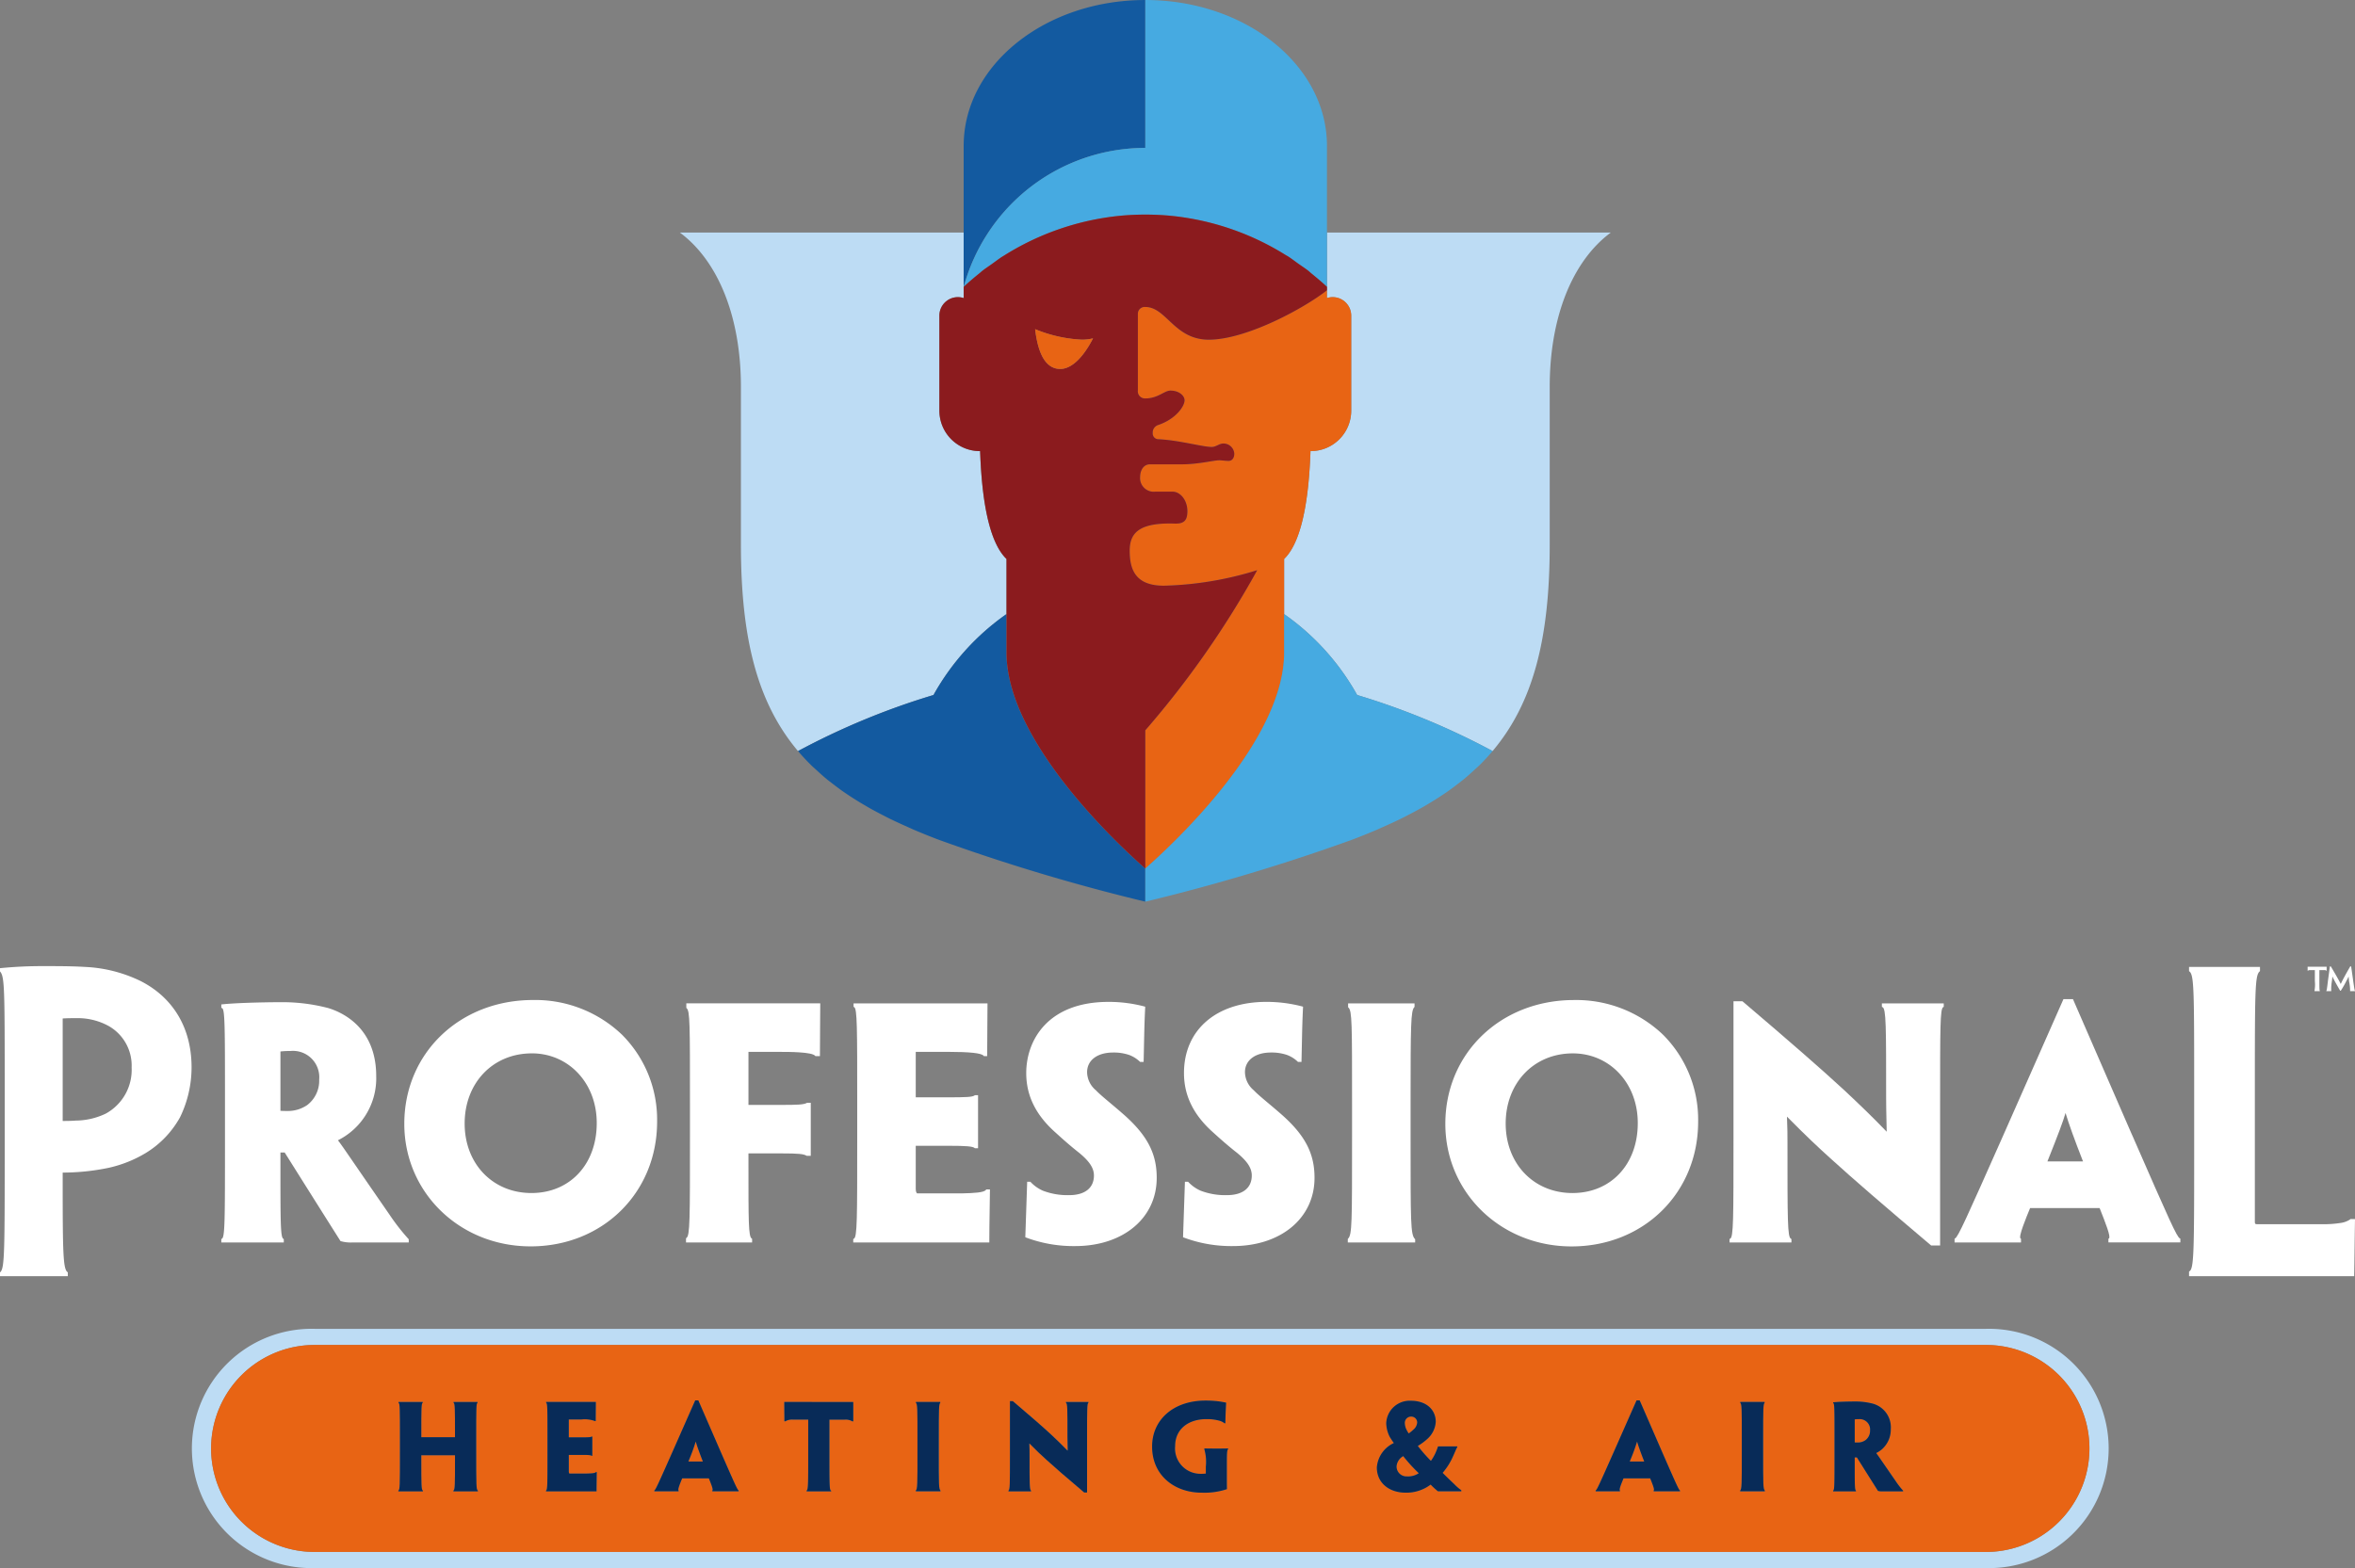 <svg xmlns="http://www.w3.org/2000/svg" width="364.001" height="242.436" viewBox="0 0 364.001 242.436">
  <rect x="0" y="0" width="364.001" height="242.436" fill="#808080" stroke="none"/>
  <g id="Group_2546" data-name="Group 2546" transform="translate(-622.4 -59.998)">
    <path id="Path_5593" data-name="Path 5593" d="M910.579,135.894H652.254a18.5,18.5,0,1,0,0,36.988H910.579a18.5,18.5,0,1,0,0-36.988m0,34.495H652.254a16,16,0,1,1,0-32H910.579a16,16,0,1,1,0,32" transform="translate(18.775 129.552)" fill="#bddcf4"/>
    <path id="Path_5594" data-name="Path 5594" d="M703.172,143.165a2.024,2.024,0,0,0-1.029,1.575,1.536,1.536,0,0,0,1.665,1.559h.016a3.017,3.017,0,0,0,1.757-.5,24.84,24.84,0,0,1-2.409-2.639" transform="translate(136.117 141.963)" fill="#e86414"/>
    <path id="Path_5595" data-name="Path 5595" d="M703.2,143.493h.054a5.978,5.978,0,0,0,.707-.585,1.583,1.583,0,0,0,.568-1.061.913.913,0,0,0-.939-.939h-.016a.97.97,0,0,0-.958,1.026,2.511,2.511,0,0,0,.23.939,4.668,4.668,0,0,0,.355.62" transform="translate(136.921 138.11)" fill="#e86414"/>
    <path id="Path_5596" data-name="Path 5596" d="M716.576,142.341a29.652,29.652,0,0,1-1.115,3.029v.032h2.214v-.032c-.693-1.773-.955-2.588-1.08-3.029Z" transform="translate(158.85 140.557)" fill="#e86414"/>
    <path id="Path_5597" data-name="Path 5597" d="M662.826,142.341a30.428,30.428,0,0,1-1.115,3.029v.032h2.214v-.032c-.693-1.773-.955-2.588-1.083-3.029Z" transform="translate(67.101 140.557)" fill="#e86414"/>
    <path id="Path_5598" data-name="Path 5598" d="M728.938,141.051a4.6,4.6,0,0,0-.636.038v3.56a4.489,4.489,0,0,0,.476.016,2.044,2.044,0,0,0,1.169-.355,1.811,1.811,0,0,0,.725-1.521v-.019a1.6,1.6,0,0,0-1.735-1.719" transform="translate(180.769 138.355)" fill="#e86414"/>
    <path id="Path_5599" data-name="Path 5599" d="M909.007,136.815H650.682a16,16,0,1,0,0,32H909.007a16,16,0,1,0,0-32M675.919,159.442h-3.79v-.106c.249-.108.249-.869.249-4.872v-.6H667.17v.6c0,4,0,4.764.246,4.872v.106h-3.792v-.106c.249-.108.249-.869.249-6.042v-1.879c0-4.816,0-5.579-.23-5.685v-.106H667.4v.106c-.23.106-.23.869-.23,4.835v.514h5.208v-.531c0-3.95,0-4.713-.233-4.818v-.106h3.719v.106c-.211.106-.211.869-.211,5.685v1.879c0,5.173,0,5.934.265,6.042Zm18.337,0h-7.812v-.106c.23-.108.23-.869.23-6.042v-1.879c0-4.8,0-5.579-.211-5.685v-.106h7.688c0,.956-.019,1.611-.019,2.956h-.106a4.541,4.541,0,0,0-2.125-.249h-1.933V151.1h1.952c1.115,0,1.432-.016,1.576-.122h.105v2.978H693.5c-.125-.108-.479-.143-1.543-.143h-1.984v2.463c0,.192,0,.317.108.422h2.693c.76-.016,1.275-.051,1.4-.23h.125c-.016,1.437-.035,2.019-.035,2.978m21.967,0h-4.074v-.124c.179-.106-.125-.85-.531-1.876H707.49c-.425,1.026-.709,1.77-.55,1.876v.124h-3.755v-.124c.195-.106.531-.85,2.834-6.039l3.489-7.9h.477l3.438,7.9c2.268,5.189,2.6,5.934,2.8,6.039Zm17.717-10.825H733.8a2.016,2.016,0,0,0-1.186-.265h-2.358v4.943c0,5.173,0,6.042.265,6.042v.106h-3.79v-.106c.249-.176.249-.869.249-6.042v-4.943h-2.339a2.061,2.061,0,0,0-1.2.265h-.144c0-1.064-.016-2.071-.016-2.991H733.94Zm13.481,10.825h-3.806v-.124c.246-.249.246-.85.246-6.023v-1.879c0-4.816,0-5.438-.23-5.649v-.141h3.754v.122c-.211.23-.23.853-.23,5.668v1.879c0,5.173,0,5.758.265,6.042Zm22.871-13.711c-.211.106-.211.869-.211,5.685v8.2h-.444c-2.853-2.406-4.588-3.914-5.774-4.994-.885-.8-1.578-1.451-2.675-2.569h-.038c.038.725.038,1.188.038,1.613,0,4.8,0,5.544.227,5.668v.106h-3.489v-.106c.233-.108.233-.869.233-6.042V145.5h.441c2.959,2.512,4.713,4.058,5.9,5.154.815.761,1.594,1.508,2.534,2.48h.054c-.019-.882-.035-1.47-.035-2.017,0-4.518,0-5.281-.249-5.387v-.106h3.489Zm21.577,7.209c-.192.141-.192.815-.192,2.783v1.594c0,.709,0,1.432.016,1.789a11.056,11.056,0,0,1-3.879.547c-4.288,0-7.688-2.726-7.688-7.119v-.022c0-4.088,3.24-7.1,8.253-7.1.674,0,1.224.038,1.789.092.444.051.9.125,1.4.23-.051.939-.089,1.649-.125,3.186h-.125a2.283,2.283,0,0,0-.918-.425,6.9,6.9,0,0,0-1.9-.211c-2.815,0-4.818,1.575-4.818,4.18a3.923,3.923,0,0,0,3.987,4.272,5.51,5.51,0,0,0,.761-.038v-1.061a7.013,7.013,0,0,0-.23-2.693v-.122c.744,0,1.345.016,1.86.016.834,0,1.294-.016,1.806-.016Zm36.054,6.5h-3.511a.277.277,0,0,1-.227-.106,10.639,10.639,0,0,1-.993-.923l-.054.022a6.236,6.236,0,0,1-3.79,1.218h-.016c-2.588,0-4.466-1.521-4.466-3.9a4.539,4.539,0,0,1,2.623-3.773v-.019a10.624,10.624,0,0,1-.636-.956,4.861,4.861,0,0,1-.533-2.109,3.622,3.622,0,0,1,3.828-3.454c2.409,0,3.825,1.418,3.825,3.259a3.84,3.84,0,0,1-1.224,2.569,8.949,8.949,0,0,1-1.54,1.15v.019a25.338,25.338,0,0,0,2,2.285l.035-.016a7.365,7.365,0,0,0,.709-1.24c.122-.284.3-.744.371-.974H827.3v.106c-.211.355-.406.885-.6,1.294a10.184,10.184,0,0,1-1.665,2.691c.62.623,1.2,1.191,1.805,1.757a7.393,7.393,0,0,0,1.083.937Zm33.8,0h-4.074v-.124c.176-.106-.127-.85-.533-1.876H852.99c-.425,1.026-.709,1.77-.55,1.876v.124h-3.755v-.124c.2-.106.533-.85,2.834-6.039l3.492-7.9h.476l3.438,7.9c2.268,5.189,2.6,5.934,2.8,6.039Zm13.11,0h-3.809v-.124c.246-.249.246-.85.246-6.023v-1.879c0-4.816,0-5.438-.23-5.649v-.141H874.8v.122c-.214.23-.23.853-.23,5.668v1.879c0,5.173,0,5.758.265,6.042Zm21.363,0h-3.224a2.081,2.081,0,0,1-.655-.07c-1.01-1.592-2.179-3.457-3.259-5.173h-.336v.834c0,3.435,0,4.2.195,4.3v.106h-3.527v-.106c.214-.108.214-.869.214-6.042v-1.879c0-4.816,0-5.563-.214-5.633v-.106c.336-.035.939-.07,1.505-.087.444-.019,1.329-.038,1.86-.038a10.622,10.622,0,0,1,2.783.336,3.791,3.791,0,0,1,2.764,3.917,4.068,4.068,0,0,1-1.294,3.064,3.9,3.9,0,0,1-.939.639v.051c.3.392.623.885,3.013,4.342a12.625,12.625,0,0,0,1.115,1.435Z" transform="translate(20.347 131.124)" fill="#e86414"/>
    <path id="Path_5600" data-name="Path 5600" d="M657.174,147.74v-1.879c0-4.818,0-5.582.214-5.687v-.1h-3.719v.1c.23.106.23.869.23,4.818v.533H648.69v-.517c0-3.966,0-4.729.23-4.835v-.1h-3.757v.1c.23.106.23.869.23,5.687v1.879c0,5.17,0,5.931-.246,6.039v.108h3.792v-.108c-.249-.108-.249-.869-.249-4.87v-.6H653.9v.6c0,4,0,4.762-.249,4.87v.108h3.792v-.108c-.268-.108-.268-.869-.268-6.039" transform="translate(38.827 136.682)" fill="#082b58"/>
    <path id="Path_5601" data-name="Path 5601" d="M659.9,151.14h-2.693c-.106-.106-.106-.23-.106-.422v-2.463h1.984c1.061,0,1.416.033,1.54.141h.108V145.42h-.108c-.141.106-.46.122-1.576.122H657.1v-2.764h1.93a4.541,4.541,0,0,1,2.125.249h.106c0-1.345.019-2,.019-2.956h-7.688v.1c.214.106.214.888.214,5.687v1.879c0,5.17,0,5.934-.23,6.042v.106h7.812c0-.958.016-1.543.032-2.978H661.3c-.125.176-.639.211-1.4.23" transform="translate(53.216 136.682)" fill="#082b58"/>
    <path id="Path_5602" data-name="Path 5602" d="M670,147.88l-3.435-7.9h-.479l-3.489,7.9c-2.3,5.189-2.639,5.934-2.834,6.039v.124h3.755v-.124c-.16-.106.124-.85.55-1.876h4.128c.409,1.026.709,1.77.531,1.876v.124H672.8v-.124c-.195-.106-.531-.85-2.8-6.039m-2.745,1.556H665.04V149.4a29.685,29.685,0,0,0,1.115-3.029h.019c.125.441.39,1.256,1.08,3.029Z" transform="translate(63.772 136.523)" fill="#082b58"/>
    <path id="Path_5603" data-name="Path 5603" d="M671.451,140.071h-4.269c0,.92.019,1.927.019,2.988h.141a2.064,2.064,0,0,1,1.2-.263h2.339v4.943c0,5.17,0,5.863-.249,6.039v.108h3.792v-.108c-.268,0-.268-.869-.268-6.039V142.8h2.358a2.027,2.027,0,0,1,1.188.263h.141v-2.988h-6.4Z" transform="translate(76.44 136.682)" fill="#082b58"/>
    <path id="Path_5604" data-name="Path 5604" d="M678.238,145.86c0-4.816.016-5.438.23-5.668v-.122h-3.757v.141c.233.211.233.834.233,5.649v1.879c0,5.17,0,5.774-.249,6.023v.124H678.5v-.106c-.265-.284-.265-.872-.265-6.042Z" transform="translate(89.264 136.68)" fill="#082b58"/>
    <path id="Path_5605" data-name="Path 5605" d="M688.859,140.151v.1c.246.106.246.869.246,5.387,0,.547.019,1.134.038,2.017h-.054c-.939-.972-1.719-1.716-2.534-2.48-1.186-1.1-2.94-2.639-5.9-5.154h-.441v7.8c0,5.17,0,5.931-.233,6.039v.108h3.489v-.108c-.23-.122-.23-.869-.23-5.666,0-.428,0-.888-.035-1.613h.035c1.1,1.115,1.789,1.77,2.677,2.566,1.186,1.083,2.921,2.588,5.774,5h.441v-8.2c0-4.818,0-5.582.214-5.687v-.1h-3.489Z" transform="translate(98.29 136.601)" fill="#082b58"/>
    <path id="Path_5606" data-name="Path 5606" d="M696.261,147.4v.122a7.022,7.022,0,0,1,.23,2.693v1.064a5.931,5.931,0,0,1-.761.035,3.923,3.923,0,0,1-3.987-4.272c0-2.6,2-4.18,4.818-4.18a7.005,7.005,0,0,1,1.9.211,2.246,2.246,0,0,1,.918.428h.125c.035-1.54.073-2.25.125-3.189-.5-.1-.956-.179-1.4-.23-.566-.054-1.115-.089-1.789-.089-5.013,0-8.253,3.013-8.253,7.1v.022c0,4.393,3.4,7.117,7.688,7.117a11.056,11.056,0,0,0,3.879-.547c-.016-.357-.016-1.08-.016-1.789V150.3c0-1.965,0-2.639.192-2.783V147.4c-.512,0-.972.016-1.806.016-.514,0-1.115-.016-1.86-.016" transform="translate(112.289 136.545)" fill="#082b58"/>
    <path id="Path_5607" data-name="Path 5607" d="M711.187,151.146a10.272,10.272,0,0,0,1.665-2.691c.195-.411.39-.939.6-1.3v-.106h-2.975c-.073.23-.249.693-.374.977a7.175,7.175,0,0,1-.707,1.24l-.038.014a24.91,24.91,0,0,1-2-2.282v-.019a8.949,8.949,0,0,0,1.54-1.15,3.84,3.84,0,0,0,1.224-2.569c0-1.843-1.416-3.259-3.825-3.259a3.62,3.62,0,0,0-3.828,3.454,4.884,4.884,0,0,0,.531,2.106,10.869,10.869,0,0,0,.639.958v.019a4.535,4.535,0,0,0-2.623,3.771c0,2.374,1.879,3.9,4.464,3.9h.019a6.236,6.236,0,0,0,3.79-1.218l.054-.022a11.022,11.022,0,0,0,.993.923.277.277,0,0,0,.227.106h3.511v-.16a7.485,7.485,0,0,1-1.083-.939c-.6-.566-1.186-1.134-1.805-1.754m-4.889-8.7h.014a.913.913,0,0,1,.942.939,1.583,1.583,0,0,1-.568,1.061,5.8,5.8,0,0,1-.709.585h-.051a4.666,4.666,0,0,1-.355-.62,2.51,2.51,0,0,1-.23-.939.972.972,0,0,1,.958-1.026m-.552,9.247h-.016a1.536,1.536,0,0,1-1.665-1.559,2.014,2.014,0,0,1,1.029-1.575A24.527,24.527,0,0,0,707.5,151.2a2.985,2.985,0,0,1-1.754.5" transform="translate(134.195 136.567)" fill="#082b58"/>
    <path id="Path_5608" data-name="Path 5608" d="M723.751,147.88l-3.438-7.9h-.479l-3.489,7.9c-2.3,5.189-2.639,5.934-2.834,6.039v.124h3.755v-.124c-.16-.106.125-.85.55-1.876h4.128c.406,1.026.709,1.77.531,1.876v.124h4.074v-.124c-.192-.106-.528-.85-2.8-6.039M721,149.436H718.79V149.4a28.945,28.945,0,0,0,1.115-3.029h.019c.125.441.39,1.256,1.08,3.029Z" transform="translate(155.522 136.523)" fill="#082b58"/>
    <path id="Path_5609" data-name="Path 5609" d="M725.307,145.86c0-4.816.016-5.438.23-5.668v-.122H721.78v.141c.233.211.233.834.233,5.649v1.879c0,5.17,0,5.774-.249,6.023v.124h3.809v-.106c-.265-.284-.265-.872-.265-6.042Z" transform="translate(169.609 136.68)" fill="#082b58"/>
    <path id="Path_5610" data-name="Path 5610" d="M733.749,148.051V148a4.016,4.016,0,0,0,.939-.636,4.073,4.073,0,0,0,1.294-3.064,3.788,3.788,0,0,0-2.764-3.917,10.525,10.525,0,0,0-2.783-.336c-.531,0-1.416.016-1.86.035-.566.016-1.169.054-1.505.087v.108c.214.07.214.815.214,5.633v1.879c0,5.17,0,5.931-.214,6.039v.106H730.6v-.106c-.192-.108-.192-.869-.192-4.3v-.834h.336c1.08,1.716,2.25,3.579,3.259,5.17a2.072,2.072,0,0,0,.655.07h3.224v-.106a12.369,12.369,0,0,1-1.115-1.435c-2.393-3.454-2.712-3.949-3.013-4.339m-.975-3.543a1.814,1.814,0,0,1-.725,1.521,2.024,2.024,0,0,1-1.169.355,4.489,4.489,0,0,1-.476-.016v-3.56a4.6,4.6,0,0,1,.636-.038,1.6,1.6,0,0,1,1.735,1.719Z" transform="translate(178.668 136.636)" fill="#082b58"/>
    <path id="Path_5611" data-name="Path 5611" d="M702.341,82.2v1.21a2.864,2.864,0,0,1,3.752,2.764v14.639a6.258,6.258,0,0,1-6.259,6.258H699.8c-.333,9.52-1.9,14.588-4.077,16.672v8.527a37.638,37.638,0,0,1,11.285,12.509,113.23,113.23,0,0,1,20.933,8.665c6.259-7.417,8.83-17.338,8.83-31.877V97.151c0-10.9,3.557-19.517,9.439-23.87H702.341V82.2Z" transform="translate(125.161 22.674)" fill="#bddcf4"/>
    <path id="Path_5612" data-name="Path 5612" d="M670.657,97.151v24.414c0,14.539,2.566,24.463,8.822,31.88a113.02,113.02,0,0,1,20.941-8.668A37.61,37.61,0,0,1,711.7,132.266v-8.527c-2.182-2.082-3.746-7.149-4.077-16.669h-.035a6.262,6.262,0,0,1-6.261-6.258V86.169a2.859,2.859,0,0,1,3.754-2.761V73.281H661.221c5.885,4.353,9.436,12.972,9.436,23.87" transform="translate(66.264 22.674)" fill="#bddcf4"/>
    <path id="Path_5613" data-name="Path 5613" d="M689.319,79.163a1.052,1.052,0,0,0-1.153,1.072V92.07a1.1,1.1,0,0,0,1.153,1.232c1.965,0,2.918-1.21,3.89-1.21,1.275,0,2.174.75,2.174,1.505,0,.9-1.318,2.875-4.047,3.806a1.226,1.226,0,0,0-.874,1.264.881.881,0,0,0,.82.939c3.219.149,6.906,1.2,8.3,1.2.666,0,1.137-.533,1.808-.533a1.677,1.677,0,0,1,1.676,1.559c0,.742-.384,1.126-.869,1.126-.606,0-1.088-.092-1.437-.092-.877,0-3.254.625-5.831.625h-4.9c-1,0-1.519.947-1.519,1.971a2.111,2.111,0,0,0,2.347,2.255h2.682c1.145,0,2.279,1.27,2.279,3.016,0,1.413-.5,1.971-1.971,1.919-5.3-.168-6.949,1.31-6.949,4.185,0,3.048.977,5.419,5.287,5.419a52.394,52.394,0,0,0,14.425-2.4,143.513,143.513,0,0,1-17.3,24.763v21.374c4.748-4.19,21.463-19.9,21.463-33.4V118.119c2.179-2.084,3.744-7.152,4.077-16.672h.032a6.258,6.258,0,0,0,6.259-6.258V80.549a2.857,2.857,0,0,0-3.752-2.764v-1.21c-3.476,2.756-12.444,7.642-18.269,7.642-5.341,0-6.559-5.054-9.81-5.054" transform="translate(110.104 28.296)" fill="#e86414"/>
    <path id="Path_5614" data-name="Path 5614" d="M679.2,102.814c-.593.5-1.2.983-1.759,1.516A29.125,29.125,0,0,1,705.5,82.866V60c-15.5,0-28.074,10.089-28.074,22.538v21.813c.569-.539,1.178-1.029,1.778-1.535" transform="translate(93.924 0)" fill="#135aa0"/>
    <path id="Path_5615" data-name="Path 5615" d="M681.231,95.955a28.8,28.8,0,0,0-3.787,8.375c.563-.533,1.169-1.015,1.759-1.516-.6.506-1.21,1-1.778,1.538.791-.747,1.622-1.448,2.469-2.13.138-.111.263-.233.4-.344.479-.376.994-.707,1.492-1.064.533-.382,1.05-.785,1.6-1.14.068-.046.144-.079.211-.125a41.324,41.324,0,0,1,17.877-6.18q1.986-.195,4.025-.195t4.025.195A41.149,41.149,0,0,1,727.149,99.4c.154.1.317.176.466.273.533.341,1.029.731,1.543,1.1s1.053.715,1.551,1.107c.165.13.314.279.479.411.818.663,1.627,1.34,2.39,2.063V82.536C733.578,70.087,721.01,60,705.5,60V82.866a29.019,29.019,0,0,0-24.271,13.088" transform="translate(93.924 0)" fill="#46aae1"/>
    <path id="Path_5616" data-name="Path 5616" d="M700.188,101.018V95.071a37.574,37.574,0,0,0-11.28,12.512,112.948,112.948,0,0,0-20.941,8.668c.652.774,1.354,1.516,2.087,2.241.217.214.458.414.685.625.539.5,1.091,1,1.673,1.481.292.241.6.471.9.7.558.433,1.129.864,1.727,1.278.336.233.685.463,1.034.693.609.4,1.24.793,1.89,1.175.365.217.734.433,1.11.647.69.387,1.408.766,2.141,1.14.374.192.739.384,1.123.568.823.4,1.684.79,2.556,1.178.336.149.652.3.993.444,1.232.525,2.507,1.042,3.838,1.546a300.32,300.32,0,0,0,31.918,9.566v-5.116c-4.745-4.19-21.458-19.9-21.458-33.4" transform="translate(77.78 59.868)" fill="#135aa0"/>
    <path id="Path_5617" data-name="Path 5617" d="M707.866,173.367V151.993a143.668,143.668,0,0,0,17.3-24.763,52.394,52.394,0,0,1-14.425,2.4c-4.309,0-5.287-2.371-5.287-5.419,0-2.875,1.649-4.353,6.949-4.185,1.475.051,1.971-.506,1.971-1.919,0-1.746-1.134-3.016-2.279-3.016h-2.682a2.111,2.111,0,0,1-2.347-2.255c0-1.023.52-1.971,1.519-1.971h4.9c2.577,0,4.954-.625,5.831-.625.349,0,.831.092,1.437.092.484,0,.869-.384.869-1.126a1.677,1.677,0,0,0-1.676-1.559c-.671,0-1.142.533-1.811.533-1.394,0-5.081-1.053-8.3-1.2a.881.881,0,0,1-.82-.939,1.226,1.226,0,0,1,.874-1.264c2.729-.934,4.047-2.9,4.047-3.806,0-.755-.9-1.505-2.174-1.505-.972,0-1.925,1.21-3.89,1.21a1.1,1.1,0,0,1-1.153-1.232V87.611a1.052,1.052,0,0,1,1.153-1.072c3.251,0,4.469,5.054,9.81,5.054,5.825,0,14.794-4.889,18.269-7.642v-.52c-.766-.723-1.576-1.4-2.393-2.063-.162-.133-.311-.282-.476-.414-.5-.39-1.034-.736-1.551-1.1s-1.012-.755-1.543-1.1c-.152-.1-.314-.176-.466-.273a41.145,41.145,0,0,0-17.625-6.031q-1.986-.195-4.025-.195c-1.356,0-2.7.065-4.025.195a41.329,41.329,0,0,0-17.874,6.18c-.07.046-.143.079-.211.125-.552.355-1.069.758-1.605,1.14-.5.357-1.01.688-1.491,1.064-.138.108-.263.233-.4.344-.847.682-1.681,1.383-2.469,2.13v1.73a2.859,2.859,0,0,0-3.754,2.764v14.639a6.262,6.262,0,0,0,6.261,6.258h.035c.33,9.52,1.9,14.588,4.077,16.672v14.471c0,13.5,16.713,29.211,21.455,33.4M694.724,96.119c-2.141,0-3.411-2.122-3.885-6.147a21.523,21.523,0,0,0,7.222,1.621,7.423,7.423,0,0,0,1.724-.2c-1.689,3.281-3.5,4.726-5.062,4.726" transform="translate(91.556 20.921)" fill="#8b1b1e"/>
    <path id="Path_5618" data-name="Path 5618" d="M681.506,78.8c.474,4.025,1.746,6.148,3.885,6.148,1.562,0,3.373-1.446,5.062-4.726a7.417,7.417,0,0,1-1.724.2,21.532,21.532,0,0,1-7.222-1.624" transform="translate(100.89 32.091)" fill="#e86414"/>
    <path id="Path_5619" data-name="Path 5619" d="M644.189,117.511a21.819,21.819,0,0,0-8.714-2.212c-2.011-.122-4.312-.122-6.343-.122a65.7,65.7,0,0,0-6.6.306l-.135.016v.5l.038.041c.693.812.693,2.907.693,19.211v6.7c0,17.26,0,19.912-.682,20.54l-.049.043v.585H632.88v-.6l-.06-.043c-.663-.5-.731-3.053-.731-13.768V147.1a35.283,35.283,0,0,0,7.068-.731,19.115,19.115,0,0,0,5.833-2.336,14.97,14.97,0,0,0,5.235-5.482,17.626,17.626,0,0,0,1.784-7.745c0-5.98-2.777-10.706-7.82-13.294m-1.443,13.353a7.711,7.711,0,0,1-4,7.117,10.92,10.92,0,0,1-4.632,1.075c-.541.054-1.519.06-2.025.062V123.272c.736-.049,1.456-.049,2.038-.049a9.945,9.945,0,0,1,5.043,1.2,7.024,7.024,0,0,1,3.576,6.383Z" transform="translate(0 94.19)" fill="#fff"/>
    <path id="Path_5620" data-name="Path 5620" d="M644.694,153.86l-.078-.043c-.438-.241-.438-2.8-.438-11.285v-2.052h.655l.834,1.324c2.612,4.158,5.36,8.522,7.766,12.325l.03.043.049.016a5.583,5.583,0,0,0,1.789.2h8.708v-.509l-.06-.049a33.55,33.55,0,0,1-2.929-3.768c-2.563-3.706-4.228-6.123-5.354-7.766-1.613-2.344-2.13-3.1-2.6-3.706a10.714,10.714,0,0,0,5.915-9.918c0-7.487-5.2-9.859-7.444-10.533a28.146,28.146,0,0,0-7.417-.9c-1.353,0-3.708.046-4.937.095-1.492.046-3.1.141-4.006.238l-.138.014v.531l.106.035c.46.152.46,2.961.46,14.794v4.983c0,12.95,0,15.646-.482,15.887l-.084.041v.531h9.658Zm-.517-29a13.1,13.1,0,0,1,1.537-.076,4.067,4.067,0,0,1,4.453,4.4v.046a4.71,4.71,0,0,1-1.862,3.92,5.28,5.28,0,0,1-3.013.91c-.365,0-.774,0-1.115-.03Z" transform="translate(21.568 97.705)" fill="#fff"/>
    <path id="Path_5621" data-name="Path 5621" d="M665,155.2c11.15,0,19.561-8.289,19.561-19.279v-.046a18.562,18.562,0,0,0-5.438-13.413,19.407,19.407,0,0,0-13.746-5.352c-11.339,0-19.891,8.229-19.891,19.138,0,10.625,8.57,18.951,19.514,18.951m.187-29.842c5.725,0,10.043,4.623,10.043,10.752v.043c0,6.356-4.147,10.8-10.092,10.8-5.982,0-10.324-4.518-10.324-10.747,0-6.28,4.364-10.844,10.373-10.844" transform="translate(39.405 97.497)" fill="#fff"/>
    <path id="Path_5622" data-name="Path 5622" d="M676.149,124.806c1.207,0,4.886,0,5.379.6l.046.054h.7v-.152c0-1.93.016-3.308.027-4.58.011-1.08.022-2.079.022-3.27v-.154h-20.7V118l.049.046c.514.474.514,2.379.514,14.783v4.983c0,13.029,0,15.378-.542,15.757l-.068.046v.655H671.79v-.563l-.07-.049c-.493-.328-.493-2.658-.493-11.337V140.5h5.016c2.81,0,3.481.092,3.966.357l.035.019h.614v-8.2h-.528l-.073.019c-.5.271-1.367.311-4.109.311h-4.921v-8.2Z" transform="translate(66.858 97.821)" fill="#fff"/>
    <path id="Path_5623" data-name="Path 5623" d="M671.213,153.693l-.092.041v.533h21.031v-.154c0-1.616.022-2.823.046-4.491.016-.945.033-2.022.049-3.4l0-.154h-.566l-.046.062c-.3.433-1.871.506-3.584.547h-7.079c-.192-.23-.192-.5-.192-.975v-6.38h5.108c2.688,0,3.692.089,3.987.338l.043.041h.493v-8.2h-.487l-.041.03c-.344.257-1.275.3-4.09.3h-5.013V124.8h4.967c3.37,0,5.227.2,5.514.6l.046.06h.514v-.152c0-1.935.014-3.335.027-4.613.011-1.08.022-2.074.022-3.238v-.152h-20.7v.531l.084.046c.479.238.479,3.059.479,14.942v4.983c0,12.95,0,15.641-.52,15.884" transform="translate(83.163 97.823)" fill="#fff"/>
    <path id="Path_5624" data-name="Path 5624" d="M687.718,147.1a10.62,10.62,0,0,1-4.06-.69,5.789,5.789,0,0,1-1.879-1.326l-.046-.051h-.5l-.005.152c-.141,4.228-.187,5.59-.281,8.313l0,.106.092.043a20.891,20.891,0,0,0,7.615,1.329c7.42,0,12.6-4.334,12.6-10.538v-.049c0-3.7-1.443-6.491-4.986-9.653-.785-.693-1.513-1.307-2.157-1.846-.975-.82-1.746-1.467-2.252-2a3.729,3.729,0,0,1-1.364-2.8c0-1.849,1.581-3.04,4.028-3.04a7.418,7.418,0,0,1,2.436.363,4.854,4.854,0,0,1,1.678,1.039l.046.051h.547l.005-.149c.024-1.039.043-1.892.057-2.645.046-2.141.073-3.432.179-5.625l.005-.116-.114-.035a21.625,21.625,0,0,0-5.544-.712c-9.4,0-12.731,5.931-12.731,11.009,0,3.484,1.478,6.489,4.515,9.182.969.885,2.255,2.038,3.608,3.1,1.64,1.337,2.341,2.4,2.341,3.549,0,1.933-1.4,3.04-3.836,3.04" transform="translate(99.933 97.676)" fill="#fff"/>
    <path id="Path_5625" data-name="Path 5625" d="M696.732,147.1a10.636,10.636,0,0,1-4.069-.69,5.861,5.861,0,0,1-1.879-1.326l-.046-.051h-.5l0,.152c-.127,3.76-.179,5.251-.254,7.452l-.033.966.092.043a20.951,20.951,0,0,0,7.631,1.329c7.417,0,12.6-4.334,12.6-10.538v-.049c0-3.7-1.44-6.5-4.978-9.653-.785-.693-1.513-1.307-2.157-1.846-.974-.82-1.746-1.467-2.252-2a3.729,3.729,0,0,1-1.364-2.8c0-1.849,1.581-3.04,4.028-3.04a7.406,7.406,0,0,1,2.436.363,4.867,4.867,0,0,1,1.681,1.039l.043.051h.55l0-.149c.027-1.045.043-1.9.06-2.656.043-2.138.07-3.427.176-5.614l.005-.116-.114-.035a21.639,21.639,0,0,0-5.544-.712c-7.745,0-12.747,4.323-12.747,11.009,0,3.484,1.478,6.489,4.515,9.182.98.891,2.277,2.049,3.625,3.1,1.641,1.335,2.339,2.4,2.339,3.549,0,1.933-1.4,3.04-3.841,3.04" transform="translate(115.305 97.676)" fill="#fff"/>
    <path id="Path_5626" data-name="Path 5626" d="M699.4,153.677l-.043.049v.544h10.411v-.5l-.043-.043c-.663-.709-.663-2.442-.663-15.917v-4.984c0-12.336.038-14.358.571-14.932l.041-.043v-.547h-10.27v.6l.051.049c.56.517.56,2.428.56,14.875v4.984c0,13.519,0,15.254-.615,15.866" transform="translate(131.366 97.823)" fill="#fff"/>
    <path id="Path_5627" data-name="Path 5627" d="M704.928,136.256c0,10.625,8.57,18.951,19.512,18.951,11.153,0,19.563-8.291,19.563-19.279v-.049a18.566,18.566,0,0,0-5.438-13.413,19.425,19.425,0,0,0-13.749-5.352c-11.339,0-19.888,8.229-19.888,19.141m29.744-.141v.046c0,6.353-4.15,10.793-10.092,10.793-5.98,0-10.324-4.518-10.324-10.747,0-6.28,4.361-10.844,10.373-10.844,5.725,0,10.043,4.623,10.043,10.752" transform="translate(140.871 97.497)" fill="#fff"/>
    <path id="Path_5628" data-name="Path 5628" d="M730.721,153.947l-.081-.046c-.531-.284-.531-2.8-.531-14.9,0-1.045,0-2.222-.078-3.982,2.964,3,4.791,4.718,6.919,6.632,3.27,2.978,8,7.065,15.321,13.253l.043.038H753.7V133.03c0-11.881,0-14.7.479-14.942l.084-.046v-.531H744.7v.539l.092.041c.566.241.566,2.913.566,14.144,0,1.045.025,2.147.054,3.543.014.485.024,1.007.033,1.573-2.342-2.425-4.334-4.337-6.6-6.453-3.365-3.11-8.338-7.458-15.652-13.676l-.043-.035h-1.386v20.827c0,12.95,0,15.644-.52,15.884l-.089.041v.533h9.564Z" transform="translate(168.573 97.618)" fill="#fff"/>
    <path id="Path_5629" data-name="Path 5629" d="M761.46,138.115l-9.117-20.957-.038-.095h-1.473l-9.3,21.049c-5.744,12.942-6.973,15.69-7.452,15.949l-.078.046v.574h10.268v-.563l-.068-.049c-.363-.241.85-3.189,1.475-4.7H756.42l.049.114c.85,2.152,1.735,4.372,1.389,4.577l-.076.049v.568H768.9v-.574l-.078-.046c-.474-.254-1.546-2.645-7.358-15.947m-13.11,4.042c1.654-4.134,2.444-6.245,2.8-7.485.49,1.64,1.375,4.1,2.7,7.485Z" transform="translate(190.506 97.408)" fill="#fff"/>
    <path id="Path_5630" data-name="Path 5630" d="M772.278,154.271a3.562,3.562,0,0,1-1.546.55,17.136,17.136,0,0,1-2.9.181h-9.867c-.341,0-.4-.054-.4-.4V135.173c0-16.147,0-18.629.739-19.252l.054-.049v-.65H747.393v.655l.06.046c.734.566.734,3.056.734,19.249v6.7c0,16.908,0,19.956-.72,20.4l-.073.046v.725h25.524l0-.149c.032-1.716.046-2.967.062-4.288.016-1.215.03-2.49.06-4.242l0-.157h-.72Z" transform="translate(213.357 94.267)" fill="#fff"/>
    <path id="Path_5631" data-name="Path 5631" d="M709.26,95.072v5.944c0,13.5-16.715,29.211-21.464,33.4v5.119a301.507,301.507,0,0,0,31.923-9.566c1.337-.506,2.615-1.023,3.852-1.551.322-.135.625-.282.942-.422.891-.393,1.767-.79,2.607-1.2.374-.181.728-.368,1.091-.552.744-.382,1.473-.766,2.174-1.159.371-.208.731-.42,1.091-.633.652-.387,1.289-.785,1.9-1.186.349-.227.7-.457,1.031-.69.593-.411,1.159-.836,1.716-1.27.306-.238.62-.471.918-.715.568-.466,1.1-.953,1.63-1.44.241-.225.5-.444.734-.674q1.06-1.039,2.009-2.157c.022-.024.046-.046.068-.073h-.005a113.073,113.073,0,0,0-20.936-8.668A37.6,37.6,0,0,0,709.26,95.072" transform="translate(111.629 59.87)" fill="#46aae1"/>
    <path id="Path_5632" data-name="Path 5632" d="M754.531,115.735h.753v1.678a5.64,5.64,0,0,1-.054,1.505v.068h.823v-.068c-.054-.038-.07-.195-.07-1.505v-1.678h.75c.122,0,.227,0,.3.087h.07v-.609h-2.937v.609h.07c.035-.068.176-.087.3-.087" transform="translate(224.913 94.25)" fill="#fff"/>
    <path id="Path_5633" data-name="Path 5633" d="M759.377,117.413l-.314-2.22h-.138c-1.034,1.784-1.313,2.393-1.454,2.691h-.032c-.141-.3-.474-.926-1.521-2.691h-.141l-.3,2.22c-.16,1.345-.195,1.5-.246,1.538v.07h.753v-.07a6.778,6.778,0,0,1,.087-1.381c.035-.225.07-.541.089-.771h.033c.106.246.176.368.281.579q.443.812.891,1.573h.1a14.878,14.878,0,0,0,.877-1.538,4.03,4.03,0,0,0,.3-.614h.035c.019.246.051.528.07.736a6.614,6.614,0,0,1,.157,1.416v.07h.753v-.07c-.054-.035-.089-.208-.281-1.538" transform="translate(226.743 94.216)" fill="#fff"/>
  </g>
</svg>
